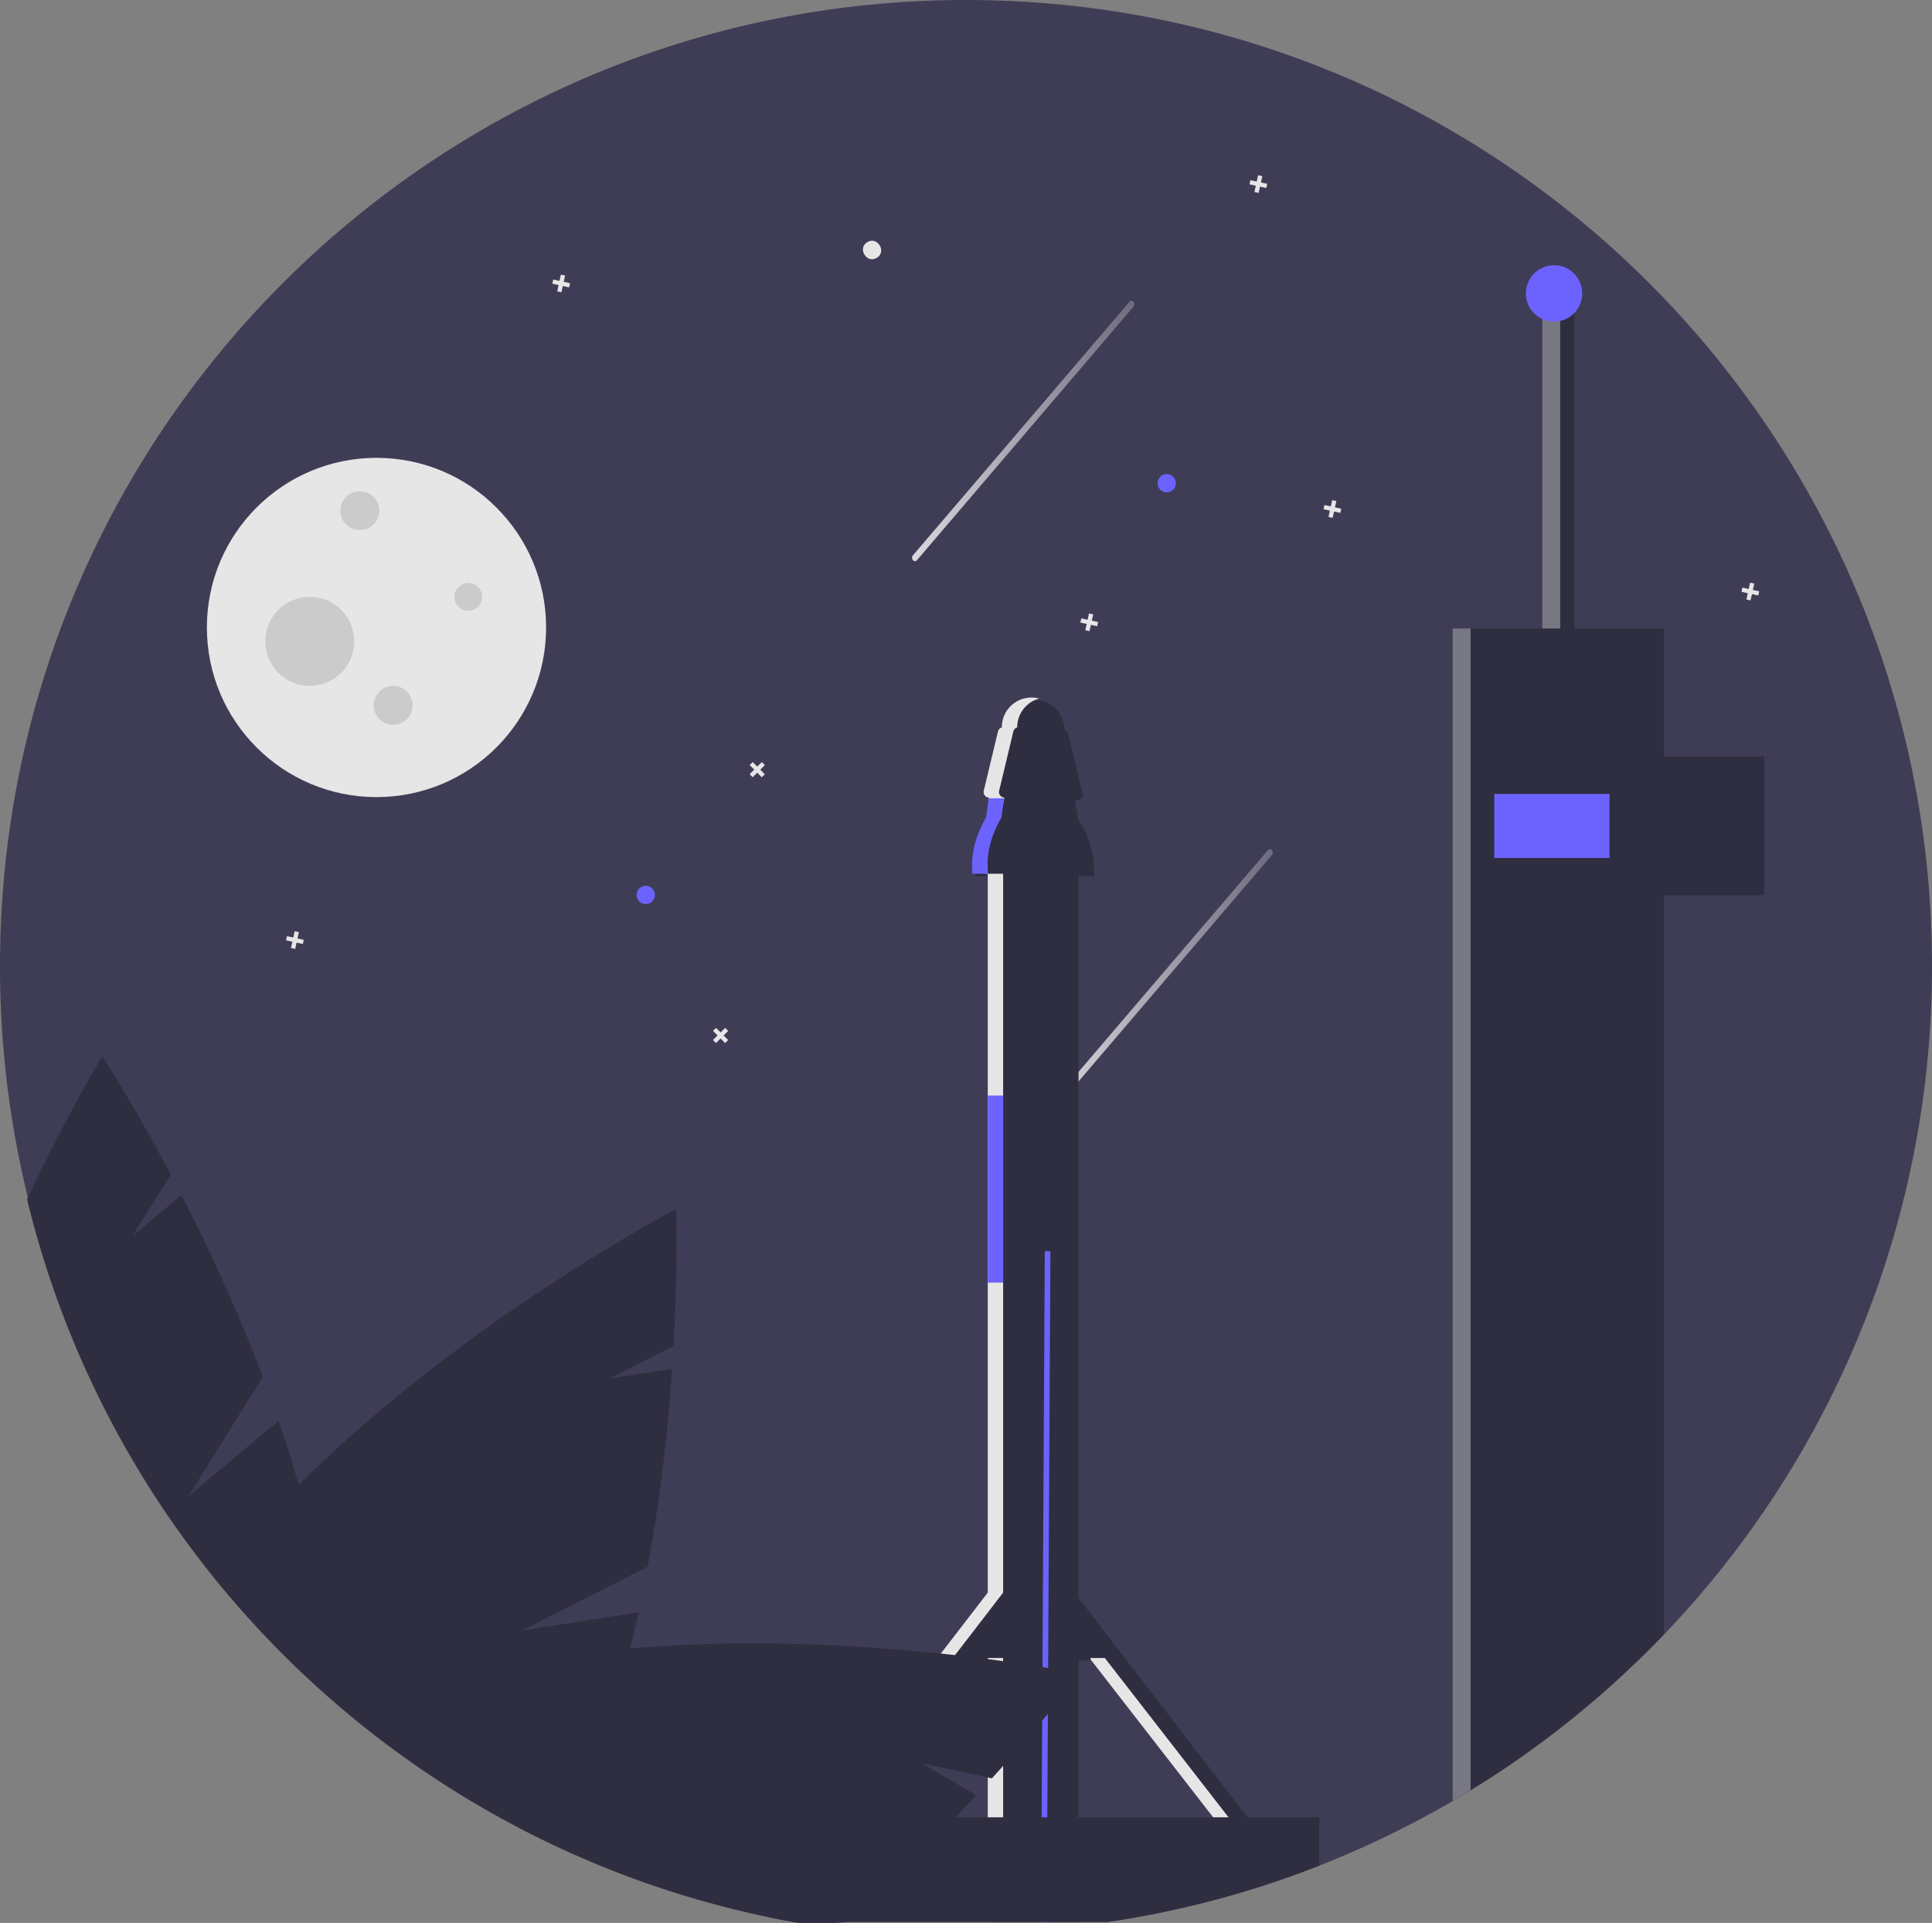<svg xmlns="http://www.w3.org/2000/svg" xmlns:xlink="http://www.w3.org/1999/xlink" width="754" height="750.36" data-name="Layer 1"><rect width="100%" height="100%" fill="#808080" stroke="none"/><defs><linearGradient id="a" x1="632.931" x2="719.741" y1="457.002" y2="457.002" gradientUnits="userSpaceOnUse"><stop offset="0" stop-color="#fff"/><stop offset="1" stop-color="#fff" stop-opacity=".3"/></linearGradient><linearGradient xlink:href="#a" id="b" x1="578.931" x2="665.741" y1="243.002" y2="243.002"/></defs><path fill="#3f3d56" d="M754 377a376.65 376.65 0 0 1-321.59 372.95H330.3c-.16.14-5.82.41-5.82.41-.95-.13-1.91-.27-2.86-.41q-10.905-1.605-21.61-3.83a372.7 372.7 0 0 1-81.03-26.75c-.27-.12-.53-.25-.8-.37a371 371 0 0 1-41.87-22.81c-.34-.21-.67-.42-1-.63-.57-.36-1.13-.71-1.69-1.08-.18-.11-.36-.22-.54-.34a376 376 0 0 1-34.67-25.24c-.54-.43-1.08-.88-1.62-1.32q-3.255-2.7-6.45-5.46c-.02-.01-.03-.03-.05-.04A381 381 0 0 1 99.32 632c-.03-.04-.07-.07-.1-.11a376.24 376.24 0 0 1-88.33-164.6c-.12-.44-.22-.87-.33-1.31A378 378 0 0 1 0 377C0 168.79 168.79 0 377 0s377 168.79 377 377"/><path fill="url(#a)" d="m634.853 507.436 32.971-38.598 32.97-38.599 18.613-21.79c1.03-1.205-.56-3.086-1.59-1.88l-32.97 38.598-32.97 38.599-18.613 21.79c-1.03 1.205.56 3.086 1.59 1.88" opacity=".8" transform="translate(-223 -74.82)"/><path fill="#2f2e41" d="M386.81 336.41h34.1v413.54h-34.1z"/><path fill="#6c63ff" d="m409.95 488.23-.07 12.38-.83 150.26-.1 17.91-.22 40.36-.22 40.81h-2.2l.22-40.81.21-37.7.11-20.94.83-149.86.07-12.42z"/><path fill="#2f2e41" d="M427.03 341.91h-46.203c-.67-7.238.998-14.528 5.294-21.876l1.306-8.927h31.903l1.505 8.814c4.47 5.956 6.202 13.476 6.196 21.989"/><path fill="#2f2e41" d="M420.318 312.207h-32.922a2.2 2.2 0 0 1-2.14-2.713l5.545-23.102a2.2 2.2 0 0 1 2.14-1.687h21.833a2.2 2.2 0 0 1 2.14 1.687l5.544 23.102a2.2 2.2 0 0 1-2.14 2.713"/><path fill="#2f2e41" d="M403.86 273.15a11.564 11.564 0 0 0-11.55 11.56v11.55h23.1v-11.55a11.564 11.564 0 0 0-11.55-11.56m-12.809 348.959-78.286 101.605 10.827 2.499 60.796-78.286h6.663zm28.78 0 78.286 101.605-10.827 2.499-60.796-78.286h-6.663zM649.38 245.25v392.4a378.7 378.7 0 0 1-82.45 65.08V245.25Z"/><path fill="#2f2e41" d="M634.387 295.224h54.134v54.134h-54.134zM601.906 114.5h12.492v141.581h-12.492z"/><path fill="#e6e6e6" d="M573.93 245.25h-7v457.48q3.527-2.061 7-4.205Zm27.976-130.75h7v130.75h-7z" opacity=".4"/><path fill="#6c63ff" d="M583.168 309.798h44.973v24.985h-44.973z"/><circle cx="146.933" cy="244.847" r="66.193" fill="#e6e6e6"/><circle cx="140.423" cy="199.271" r="7.596" fill="#cbcbcb"/><circle cx="153.444" cy="275.23" r="7.596" fill="#cbcbcb"/><circle cx="182.742" cy="232.91" r="5.426" fill="#cbcbcb"/><circle cx="120.89" cy="250.272" r="17.362" fill="#cbcbcb"/><circle cx="252.015" cy="349.213" r="3.576" fill="#6c63ff"/><path fill="#e6e6e6" d="m283.012 401.093-1.785 1.773-1.773-1.785-1.19 1.182 1.773 1.785-1.785 1.773 1.182 1.19 1.785-1.773 1.773 1.785 1.19-1.182-1.773-1.785 1.785-1.773zm14.306-103.718-1.785 1.773-1.773-1.785-1.19 1.182 1.773 1.785-1.785 1.773 1.182 1.19 1.785-1.773 1.773 1.785 1.19-1.182-1.773-1.785 1.785-1.773zm44.961-196.819c-3.862 2.573-7.815-3.551-3.878-6.01 3.861-2.573 7.814 3.551 3.878 6.01M118.557 366.728l-2.457-.539.538-2.458-1.638-.359-.539 2.458-2.457-.538-.359 1.638 2.457.539-.538 2.457 1.638.359.539-2.458 2.457.539zm376-295-2.457-.539.538-2.458-1.638-.359-.539 2.458-2.457-.538-.359 1.638 2.457.539-.538 2.457 1.638.359.539-2.458 2.457.539zm192 159-2.457-.539.538-2.458-1.638-.359-.539 2.458-2.457-.538-.359 1.638 2.457.539-.538 2.457 1.638.359.539-2.458 2.457.539zM222.46 110.506l-2.457-.539.538-2.457-1.638-.359-.539 2.457-2.458-.538-.359 1.638 2.458.539-.538 2.458 1.638.358.539-2.457 2.457.538z"/><circle cx="455.34" cy="188.551" r="3.576" fill="#6c63ff"/><path fill="#e6e6e6" d="m428.557 242.728-2.457-.539.538-2.458-1.638-.359-.539 2.458-2.457-.538-.359 1.638 2.457.539-.538 2.457 1.638.359.539-2.458 2.457.539zm94.903-44.222-2.457-.539.538-2.457-1.638-.359-.539 2.457-2.458-.538-.359 1.638 2.458.539-.538 2.458 1.638.358.539-2.457 2.457.538z"/><path fill="url(#b)" d="m580.853 293.436 32.971-38.598 32.97-38.599 18.613-21.79c1.03-1.205-.56-3.086-1.59-1.88l-32.97 38.598-32.97 38.599-18.613 21.79c-1.03 1.205.56 3.086 1.59 1.88" opacity=".8" transform="translate(-223 -74.82)"/><path fill="#e6e6e6" d="M385.494 646.969h6v102.023h-6zM405.54 272.6a11.57 11.57 0 0 0-8.55 11.15v.1a2.21 2.21 0 0 0-1.51 1.58l-5.54 23.11a2.185 2.185 0 0 0 2.01 2.69l-.04.27-.15 1-2.26 7c-4.29 7.34-4.66 14.21-3.99 21.45h5.98v280.51l-78.04 101.3 5.74 1.32-.91 1.18-10.83-2.5 78.04-101.3V340.95l-4.99-.45c-.67-7.24.71-13.66 5-21l.26-7 .15-1 .04-.27a2.185 2.185 0 0 1-2.01-2.69l5.54-23.11a2.21 2.21 0 0 1 1.51-1.58v-.1a11.564 11.564 0 0 1 11.55-11.56 11.4 11.4 0 0 1 3 .41m25.637 374.369h-5.583v.537l60.38 77.749 5.088-1.174z"/><path fill="#2f2e41" d="M514.88 709.14v18.85a374.5 374.5 0 0 1-82.47 21.96h-123c-3.15-.57-6.29-1.18-9.4-1.83v-38.98Z"/><path fill="#2f2e41" d="M409.05 650.87c-.7-.12-1.44-.24-2.2-.37-4.47-.72-9.86-1.54-16.04-2.39q-.63-.09-1.29-.18c-5.1-.69-10.71-1.39-16.76-2.08-33.17-3.73-79.5-6.72-126.78-2.61 1.17-4.7 2.25-9.4 3.27-14.08l-45.28 7.01 48.86-24.85a693 693 0 0 0 9.48-77.18l-24.46 3.78 25.01-12.72c1.79-32.03.95-53.35.95-53.35S182 514.38 116.58 579.38c-2.4-8.46-5.03-16.81-7.83-25.01l-35.14 29.4 28.97-46.52a689 689 0 0 0-31.78-70.97l-18.98 15.88 14.84-23.82c-15.02-28.35-26.76-46.17-26.76-46.17s-13.39 21.94-29.34 55.81A376.3 376.3 0 0 0 99.32 634a380 380 0 0 0 31.02 30.12q3.195 2.76 6.45 5.46a378 378 0 0 0 36.29 26.56c.74.48 1.48.95 2.23 1.42a375.1 375.1 0 0 0 124.7 50.56 355 355 0 0 0 11.71 2.24h12.76s5.66-.27 5.82-.41c15.85-13.87 30.22-27.89 42.61-40.81 2.82-2.93 5.53-5.81 8.14-8.61l-21.38-12.47 27.44 5.88a735 735 0 0 0 19.63-22.5c.76-.92 1.5-1.8 2.21-2.66 8.07-9.74 12.51-15.68 12.51-15.68s-4.46-.91-12.41-2.23"/><path fill="#6c63ff" d="M385.49 340.95h-5.98c-.67-7.24 1-14.53 5.29-21.87l.96-6.58.15-1h6l-.15 1-.96 6.58c-4.29 7.34-5.96 14.63-5.29 21.87h5.98m-6 86.55h6v73h-6z"/><circle cx="606.5" cy="114.5" r="11" fill="#6c63ff"/></svg>